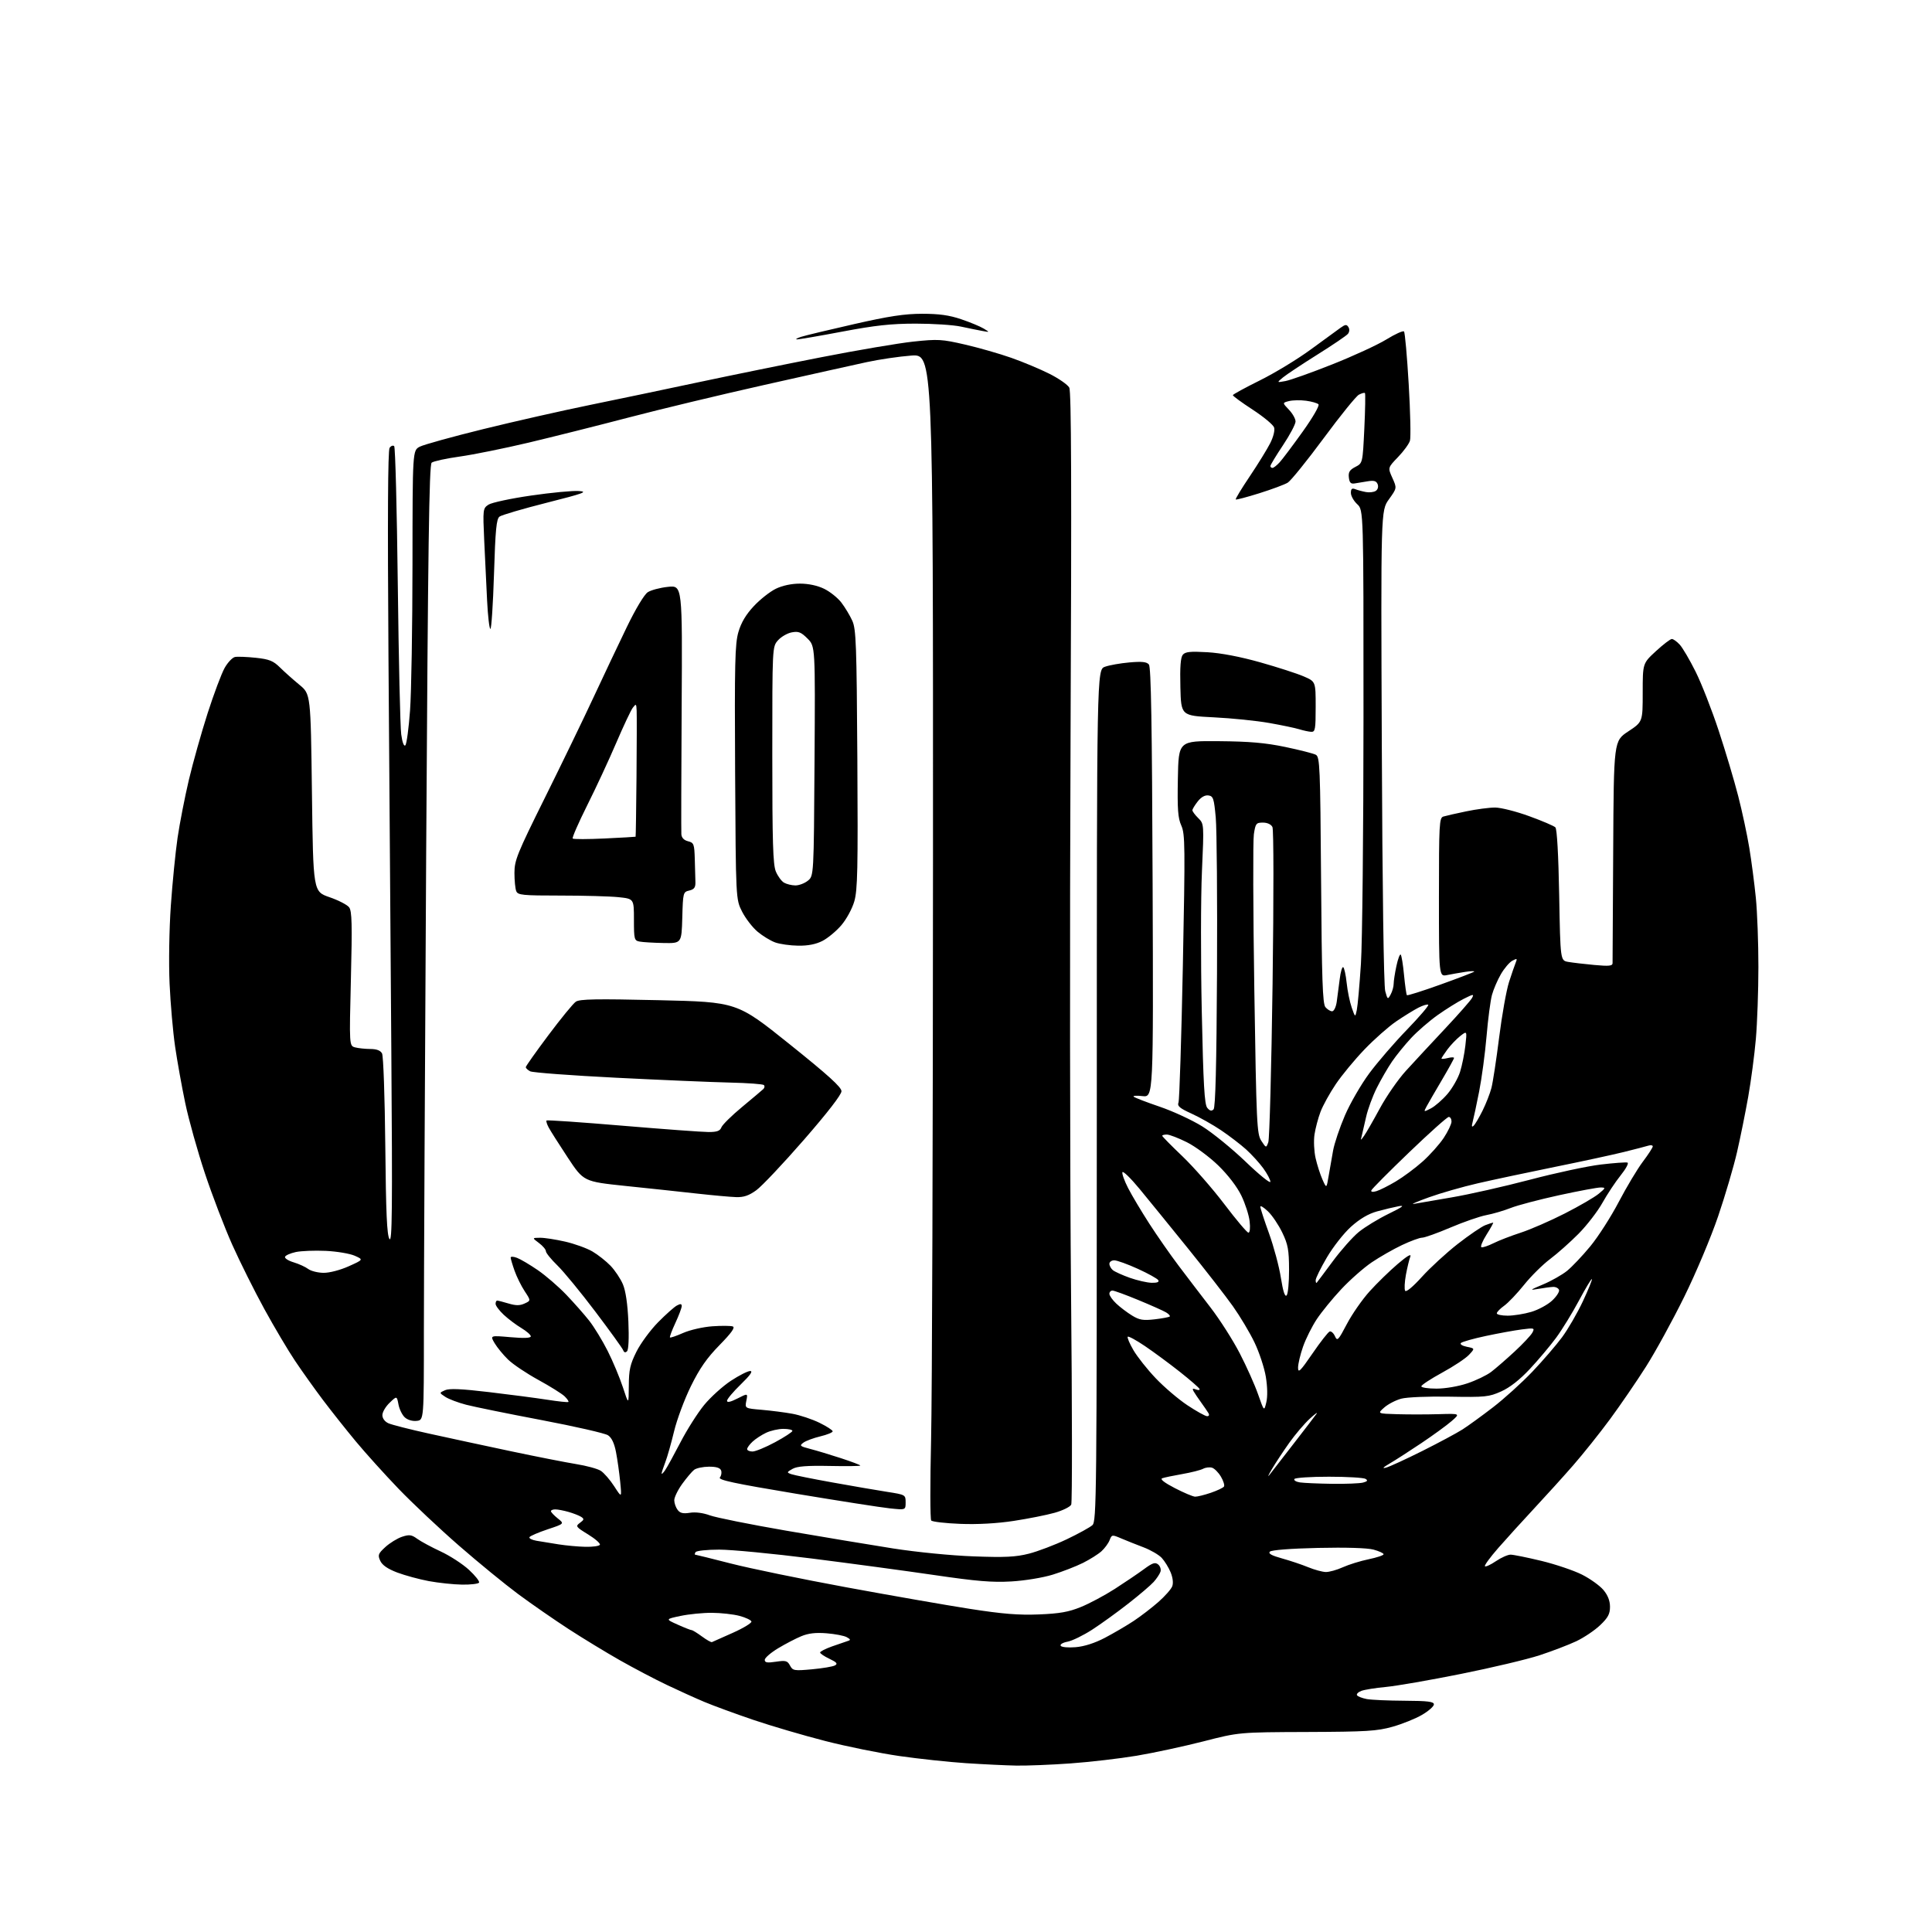 <?xml version="1.0" encoding="UTF-8" standalone="no"?>
<svg 
  version="1.1" 
  xmlns="http://www.w3.org/2000/svg" 
  xmlns:xlink="http://www.w3.org/1999/xlink" 
  xmlns:svg="http://www.w3.org/2000/svg"
  xmlns:rdf="http://www.w3.org/1999/02/22-rdf-syntax-ns#"
  xmlns:cc="http://creativecommons.org/ns#"
  xmlns:dc="http://purl.org/dc/elements/1.1/"
  viewBox="0 0 768 768"
  width="768"
  height="768"
>
<style>svg {background-color: white; }</style>"
<path stroke="none" fill="black" fill-rule="evenodd" d="M404.00,701.85C399.88,701.77 390.88,701.34 384.00,700.89C377.12,700.43 365.20,699.16 357.50,698.05C349.80,696.94 336.52,694.25 328.00,692.06C319.48,689.88 306.65,686.11 299.50,683.69C292.35,681.26 283.57,678.04 280.00,676.54C276.43,675.04 269.68,671.98 265.00,669.75C260.32,667.52 252.00,663.14 246.50,660.03C241.00,656.91 231.79,651.31 226.04,647.58C220.29,643.84 211.29,637.61 206.04,633.72C200.79,629.83 190.20,621.17 182.50,614.46C174.80,607.76 164.00,597.59 158.50,591.88C153.00,586.16 145.33,577.66 141.45,572.99C137.57,568.32 131.69,560.90 128.37,556.50C125.06,552.10 120.08,545.12 117.32,541.00C114.55,536.88 109.05,527.60 105.09,520.38C101.14,513.17 95.41,501.69 92.36,494.88C89.31,488.07 84.41,475.30 81.48,466.50C78.55,457.70 75.02,445.10 73.64,438.50C72.26,431.90 70.44,421.77 69.60,416.00C68.76,410.23 67.77,398.98 67.41,391.00C67.04,382.77 67.26,369.36 67.91,360.00C68.54,350.93 69.75,338.77 70.59,333.00C71.44,327.23 73.46,316.88 75.08,310.00C76.71,303.12 80.07,291.20 82.54,283.50C85.02,275.80 88.06,267.70 89.30,265.51C90.54,263.31 92.39,261.36 93.42,261.16C94.45,260.96 98.17,261.11 101.70,261.48C107.06,262.06 108.63,262.69 111.31,265.34C113.07,267.08 116.53,270.16 119.00,272.20C123.50,275.89 123.50,275.89 124.00,315.15C124.50,354.41 124.50,354.41 130.96,356.64C134.52,357.86 138.04,359.68 138.79,360.68C139.90,362.16 140.03,367.44 139.49,389.11C138.83,415.72 138.83,415.72 141.16,416.35C142.45,416.69 145.17,416.98 147.21,416.99C149.73,417.00 151.23,417.57 151.87,418.77C152.40,419.74 152.97,436.20 153.16,455.52C153.42,482.21 153.81,490.97 154.81,492.50C155.89,494.15 156.02,481.28 155.56,418.00C155.25,375.93 154.74,305.05 154.42,260.50C154.04,206.10 154.18,179.02 154.87,178.03C155.43,177.22 156.25,176.92 156.70,177.36C157.14,177.80 157.78,202.57 158.13,232.40C158.48,262.22 159.09,289.00 159.49,291.91C159.93,295.12 160.57,296.83 161.13,296.27C161.64,295.76 162.48,289.53 163.00,282.42C163.52,275.32 163.95,249.15 163.97,224.28C164.00,179.05 164.00,179.05 166.88,177.56C168.46,176.75 179.82,173.60 192.13,170.57C204.43,167.54 223.50,163.23 234.50,160.98C245.50,158.73 264.85,154.68 277.50,151.98C290.15,149.29 312.20,144.79 326.50,142.00C340.80,139.20 357.25,136.41 363.06,135.79C372.83,134.75 374.38,134.84 383.56,136.96C389.03,138.22 397.32,140.59 402.00,142.24C406.68,143.88 413.52,146.75 417.21,148.61C420.90,150.47 424.43,152.93 425.05,154.08C425.87,155.62 426.01,192.86 425.56,293.84C425.22,369.55 425.31,468.62 425.76,514.00C426.20,559.38 426.24,597.22 425.83,598.11C425.42,598.99 422.45,600.45 419.24,601.35C416.02,602.26 408.69,603.71 402.94,604.59C396.28,605.60 388.60,606.03 381.72,605.76C375.80,605.53 370.60,604.93 370.17,604.42C369.74,603.92 369.72,589.55 370.12,572.50C370.52,555.45 370.86,451.32 370.88,341.10C370.92,140.71 370.92,140.71 362.21,141.35C357.42,141.71 349.45,142.88 344.50,143.96C339.55,145.03 321.32,149.09 304.00,152.98C286.68,156.86 262.38,162.69 250.00,165.94C237.62,169.18 219.65,173.69 210.06,175.97C200.47,178.24 188.18,180.73 182.74,181.49C177.30,182.25 172.29,183.35 171.59,183.92C170.59,184.75 170.14,217.16 169.41,339.24C168.91,424.08 168.50,509.48 168.50,529.00C168.50,564.50 168.50,564.50 165.66,564.82C163.99,565.02 162.04,564.45 160.93,563.44C159.89,562.50 158.75,560.18 158.40,558.29C157.75,554.86 157.75,554.86 154.88,557.62C153.29,559.13 152.00,561.34 152.00,562.53C152.00,563.82 152.95,565.11 154.39,565.77C155.70,566.36 163.01,568.23 170.64,569.90C178.26,571.58 192.82,574.71 203.00,576.87C213.18,579.02 224.88,581.32 229.00,581.99C233.12,582.65 237.54,583.85 238.81,584.66C240.08,585.47 242.49,588.24 244.15,590.81C247.18,595.50 247.18,595.50 246.53,589.00C246.18,585.42 245.43,580.13 244.87,577.22C244.18,573.66 243.14,571.48 241.67,570.53C240.48,569.75 228.62,567.04 215.31,564.51C202.01,561.99 188.51,559.24 185.31,558.41C182.12,557.58 178.39,556.17 177.03,555.28C174.57,553.67 174.57,553.67 176.91,552.63C178.60,551.87 183.40,552.08 194.37,553.38C202.69,554.36 213.10,555.73 217.50,556.41C221.90,557.10 225.70,557.50 225.94,557.30C226.19,557.11 225.51,556.10 224.44,555.06C223.38,554.03 218.68,551.09 214.00,548.53C209.32,545.97 203.91,542.34 201.98,540.46C200.04,538.58 197.63,535.64 196.62,533.94C194.80,530.84 194.80,530.84 202.90,531.55C208.33,532.03 211.00,531.91 211.00,531.21C211.00,530.63 209.31,529.16 207.25,527.92C205.19,526.69 202.04,524.32 200.25,522.65C198.46,520.98 197.00,519.02 197.00,518.30C197.00,517.59 197.29,517.00 197.63,517.00C197.98,517.00 200.01,517.52 202.14,518.16C205.05,519.03 206.63,519.04 208.52,518.17C211.04,517.02 211.04,517.02 208.56,513.26C207.20,511.19 205.39,507.53 204.54,505.12C203.69,502.72 203.00,500.37 203.00,499.90C203.00,499.43 204.14,499.48 205.54,500.02C206.94,500.55 210.65,502.75 213.79,504.90C216.93,507.06 222.02,511.45 225.09,514.66C228.16,517.87 232.27,522.52 234.22,525.00C236.17,527.48 239.47,532.88 241.55,537.00C243.63,541.12 246.36,547.65 247.62,551.50C249.91,558.50 249.91,558.50 249.96,550.91C249.99,544.53 250.48,542.36 253.00,537.31C254.65,534.01 258.51,528.76 261.57,525.65C264.62,522.55 268.00,519.54 269.06,518.97C270.51,518.19 271.00,518.25 270.99,519.21C270.98,519.92 269.85,522.93 268.47,525.90C267.09,528.86 266.12,531.46 266.32,531.66C266.53,531.86 268.89,531.05 271.58,529.86C274.28,528.67 279.47,527.48 283.17,527.22C286.86,526.96 290.52,526.99 291.31,527.29C292.32,527.67 290.76,529.86 286.02,534.70C280.99,539.84 278.13,543.94 274.64,551.03C272.08,556.24 269.07,564.33 267.95,569.00C266.83,573.67 265.26,579.20 264.46,581.27C263.66,583.34 263.00,585.36 263.00,585.74C263.00,586.13 263.62,585.56 264.37,584.47C265.13,583.39 267.88,578.37 270.50,573.33C273.11,568.29 277.36,561.60 279.94,558.47C282.53,555.33 287.30,551.02 290.55,548.88C293.80,546.75 297.24,545.00 298.21,545.00C299.41,545.00 298.23,546.67 294.48,550.31C291.47,553.23 289.00,556.16 289.00,556.83C289.00,557.63 290.39,557.33 293.14,555.93C297.29,553.81 297.29,553.81 296.68,556.83C296.08,559.85 296.08,559.85 302.79,560.42C306.48,560.74 311.97,561.44 314.98,561.99C318.00,562.54 322.83,564.15 325.73,565.57C328.63,566.99 331.00,568.52 331.00,568.97C331.00,569.43 328.79,570.33 326.08,570.98C323.38,571.63 320.35,572.75 319.36,573.48C317.72,574.68 317.98,574.91 322.03,575.96C324.49,576.59 329.99,578.25 334.25,579.64C338.51,581.03 342.00,582.35 342.00,582.58C342.00,582.80 336.49,582.88 329.75,582.74C320.72,582.56 316.85,582.87 315.04,583.90C312.71,585.22 312.68,585.34 314.54,586.00C315.62,586.39 323.02,587.88 331.00,589.31C338.98,590.75 348.76,592.43 352.75,593.05C359.91,594.17 360.00,594.22 360.00,597.22C360.00,600.26 360.00,600.26 353.75,599.60C350.31,599.25 333.46,596.61 316.31,593.76C291.64,589.65 285.34,588.30 286.17,587.29C286.75,586.60 286.96,585.34 286.64,584.51C286.25,583.48 284.70,583.01 281.78,583.03C279.43,583.05 276.79,583.61 275.92,584.28C275.06,584.95 272.92,587.48 271.17,589.90C269.43,592.32 268.01,595.25 268.03,596.40C268.05,597.56 268.65,599.27 269.37,600.21C270.34,601.50 271.56,601.78 274.25,601.35C276.43,600.99 279.51,601.39 282.16,602.37C284.55,603.25 298.20,605.99 312.50,608.46C326.80,610.92 345.93,614.10 355.00,615.53C364.40,617.00 378.17,618.36 387.00,618.68C399.52,619.15 403.75,618.94 409.00,617.61C412.57,616.70 419.32,614.13 424.00,611.91C428.68,609.68 433.29,607.14 434.25,606.27C435.90,604.78 436.00,595.36 436.00,435.44C436.00,266.20 436.00,266.20 439.25,265.04C441.04,264.40 445.44,263.63 449.02,263.32C453.94,262.89 455.83,263.09 456.71,264.15C457.56,265.18 457.95,287.98 458.18,350.87C458.50,436.20 458.50,436.20 454.16,435.72C451.78,435.45 450.20,435.56 450.66,435.96C451.12,436.36 455.77,438.15 461.00,439.93C466.23,441.71 473.82,445.22 477.89,447.74C481.95,450.26 489.71,456.57 495.14,461.78C500.56,466.99 505.00,470.58 505.00,469.77C505.00,468.96 503.72,466.55 502.16,464.40C500.60,462.26 497.52,458.88 495.32,456.89C493.11,454.91 488.65,451.49 485.40,449.30C482.16,447.12 476.86,444.13 473.64,442.67C468.92,440.53 467.92,439.67 468.47,438.26C468.84,437.29 469.62,412.96 470.20,384.18C471.15,336.27 471.10,331.55 469.59,328.18C468.24,325.18 467.99,321.74 468.22,309.50C468.50,294.50 468.50,294.50 484.50,294.63C496.67,294.73 503.00,295.28 510.91,296.93C516.64,298.13 522.11,299.52 523.06,300.03C524.66,300.89 524.82,304.68 525.15,349.83C525.43,389.38 525.76,399.01 526.87,400.35C527.63,401.26 528.83,402.00 529.53,402.00C530.26,402.00 531.06,400.36 531.37,398.25C531.67,396.19 532.20,392.14 532.55,389.25C532.90,386.36 533.53,384.21 533.95,384.47C534.37,384.73 534.98,387.54 535.32,390.72C535.65,393.90 536.55,398.30 537.32,400.50C538.72,404.50 538.72,404.50 539.35,401.50C539.70,399.85 540.44,391.58 540.99,383.13C541.54,374.67 542.00,330.63 542.01,285.25C542.03,202.76 542.03,202.76 539.52,200.43C538.13,199.14 537.00,197.13 537.00,195.94C537.00,194.30 537.42,193.95 538.75,194.46C539.71,194.84 541.62,195.35 543.00,195.60C544.38,195.85 546.13,195.64 546.90,195.13C547.71,194.59 548.02,193.49 547.64,192.49C547.14,191.20 546.20,190.91 543.74,191.31C541.96,191.60 539.60,191.99 538.50,192.17C536.97,192.42 536.43,191.87 536.19,189.81C535.94,187.69 536.50,186.79 538.78,185.61C541.68,184.11 541.68,184.11 542.34,170.39C542.70,162.84 542.81,156.48 542.59,156.25C542.36,156.02 541.27,156.32 540.16,156.91C539.05,157.51 532.74,165.31 526.14,174.25C519.53,183.19 513.12,191.12 511.89,191.87C510.66,192.62 505.58,194.51 500.61,196.07C495.64,197.63 491.41,198.74 491.22,198.55C491.02,198.35 493.53,194.21 496.80,189.35C500.07,184.48 503.72,178.56 504.92,176.19C506.18,173.71 506.84,171.07 506.48,169.94C506.14,168.87 502.30,165.68 497.93,162.83C493.57,159.99 490.04,157.40 490.08,157.08C490.12,156.76 494.96,154.12 500.83,151.21C506.70,148.30 515.78,142.79 521.00,138.96C526.23,135.13 531.55,131.24 532.84,130.33C534.79,128.93 535.31,128.88 536.03,130.05C536.53,130.87 536.44,131.97 535.81,132.73C535.21,133.45 529.73,137.17 523.61,141.00C517.50,144.83 511.38,148.90 510.00,150.04C507.50,152.12 507.50,152.12 511.00,151.47C512.92,151.12 521.31,148.13 529.63,144.83C537.96,141.53 547.62,137.08 551.10,134.94C554.59,132.79 557.74,131.37 558.11,131.77C558.49,132.17 559.33,141.58 559.98,152.68C560.64,163.78 560.86,173.91 560.48,175.18C560.10,176.46 557.96,179.39 555.72,181.71C551.66,185.92 551.66,185.92 553.49,189.98C555.32,194.03 555.32,194.03 552.11,198.50C548.90,202.97 548.90,202.97 549.29,296.74C549.52,353.07 550.06,391.90 550.65,394.00C551.58,397.38 551.66,397.42 552.81,395.32C553.46,394.11 554.00,392.22 554.00,391.11C554.00,390.01 554.49,386.80 555.10,383.98C555.70,381.17 556.47,379.14 556.80,379.47C557.14,379.81 557.74,383.48 558.13,387.63C558.53,391.79 559.04,395.38 559.27,395.61C559.50,395.83 565.50,393.94 572.59,391.39C579.69,388.84 585.73,386.53 586.00,386.24C586.27,385.96 584.70,386.00 582.50,386.33C580.30,386.67 577.04,387.24 575.25,387.60C572.00,388.25 572.00,388.25 572.00,356.69C572.00,327.51 572.13,325.09 573.75,324.59C574.71,324.30 578.79,323.36 582.82,322.53C586.84,321.69 592.01,321.01 594.32,321.01C596.62,321.02 602.72,322.56 607.87,324.44C613.03,326.31 617.72,328.32 618.29,328.89C618.93,329.53 619.51,339.86 619.80,355.88C620.27,381.83 620.27,381.83 623.38,382.37C625.10,382.67 629.76,383.22 633.75,383.59C639.57,384.13 641.00,383.99 641.02,382.88C641.02,382.12 641.14,361.94 641.27,338.03C641.50,294.56 641.50,294.56 647.25,290.75C653.00,286.95 653.00,286.95 653.00,275.32C653.00,263.69 653.00,263.69 658.25,258.85C661.14,256.19 663.98,254.01 664.58,254.01C665.17,254.00 666.58,255.01 667.72,256.25C668.86,257.49 671.70,262.32 674.03,267.00C676.37,271.68 680.49,282.22 683.20,290.43C685.91,298.63 689.40,310.33 690.96,316.43C692.53,322.52 694.51,331.77 695.37,337.00C696.23,342.23 697.40,351.16 697.97,356.86C698.54,362.55 699.00,374.93 698.99,384.36C698.99,393.79 698.53,406.68 697.98,413.00C697.43,419.32 696.06,429.68 694.94,436.00C693.82,442.32 691.82,452.23 690.49,458.00C689.17,463.77 685.79,475.25 682.98,483.50C680.16,491.81 674.15,506.08 669.51,515.50C664.91,524.85 658.07,537.33 654.32,543.24C650.57,549.15 644.12,558.56 640.00,564.16C635.88,569.75 629.30,577.98 625.39,582.46C621.49,586.93 614.51,594.64 609.89,599.59C605.28,604.54 598.85,611.62 595.61,615.32C592.37,619.02 589.97,622.30 590.28,622.61C590.59,622.92 592.56,622.01 594.65,620.59C596.75,619.17 599.37,618.00 600.48,618.00C601.59,618.00 607.11,619.12 612.75,620.48C618.38,621.85 625.63,624.30 628.86,625.93C632.09,627.56 635.92,630.30 637.37,632.02C639.14,634.13 640.00,636.33 640.00,638.73C640.00,641.59 639.21,643.06 636.07,646.05C633.91,648.11 629.63,650.98 626.57,652.43C623.50,653.87 616.94,656.38 611.99,658.00C607.04,659.62 592.98,662.96 580.74,665.41C568.51,667.87 555.12,670.19 551.00,670.58C546.88,670.96 542.46,671.66 541.19,672.14C539.92,672.61 539.13,673.40 539.43,673.88C539.73,674.37 541.47,675.05 543.30,675.40C545.13,675.74 551.88,676.04 558.31,676.07C567.61,676.12 570.00,676.42 570.00,677.52C570.00,678.29 567.88,680.16 565.30,681.67C562.71,683.19 557.42,685.32 553.55,686.41C547.37,688.15 543.19,688.40 519.50,688.49C492.50,688.59 492.50,688.59 478.34,692.23C470.55,694.22 458.63,696.79 451.84,697.93C445.05,699.06 433.20,700.44 425.50,700.99C417.80,701.54 408.12,701.92 404.00,701.85zM322.80,663.57C326.97,663.19 331.08,662.50 331.91,662.03C333.11,661.36 332.64,660.80 329.72,659.40C327.67,658.43 326.00,657.30 326.00,656.90C326.00,656.49 328.14,655.40 330.75,654.47C333.36,653.54 336.18,652.57 337.00,652.32C338.22,651.95 338.15,651.67 336.61,650.81C335.58,650.22 331.97,649.53 328.61,649.26C324.26,648.91 321.35,649.24 318.50,650.43C316.30,651.34 312.14,653.51 309.25,655.25C306.36,657.00 304.00,659.05 304.00,659.82C304.00,660.92 304.98,661.08 308.44,660.56C312.34,659.98 313.02,660.16 314.04,662.08C315.14,664.13 315.67,664.22 322.80,663.57zM427.60,654.78C431.01,654.50 435.19,653.16 439.22,651.05C442.67,649.24 447.81,646.23 450.63,644.37C453.45,642.50 457.88,639.10 460.47,636.82C463.07,634.53 465.55,631.73 465.98,630.58C466.47,629.31 466.22,627.15 465.34,625.01C464.55,623.10 462.95,620.51 461.79,619.27C460.62,618.03 457.38,616.15 454.59,615.09C451.79,614.03 447.80,612.44 445.73,611.56C442.05,609.99 441.95,610.01 441.09,612.23C440.61,613.48 439.15,615.46 437.86,616.64C436.56,617.82 433.25,619.90 430.50,621.28C427.75,622.65 422.35,624.75 418.50,625.94C414.53,627.16 407.38,628.34 402.00,628.65C394.45,629.09 388.18,628.57 371.50,626.12C359.95,624.43 337.93,621.46 322.58,619.52C307.22,617.58 290.71,616.00 285.89,616.00C281.06,616.00 276.84,616.45 276.50,617.00C276.16,617.55 276.08,618.00 276.33,618.00C276.57,618.00 282.94,619.58 290.48,621.51C298.02,623.45 318.66,627.70 336.35,630.96C354.03,634.22 376.15,638.08 385.50,639.54C398.56,641.57 404.93,642.09 413.00,641.76C421.24,641.42 424.83,640.79 429.69,638.80C433.10,637.42 439.17,634.17 443.19,631.59C447.21,629.00 452.39,625.50 454.71,623.79C458.15,621.25 459.18,620.91 460.40,621.91C461.21,622.59 461.62,623.90 461.29,624.82C460.97,625.75 459.76,627.56 458.60,628.85C457.45,630.14 452.90,634.02 448.49,637.46C444.09,640.91 437.62,645.58 434.12,647.84C430.62,650.10 426.24,652.24 424.39,652.59C422.51,652.94 421.29,653.66 421.64,654.22C421.99,654.79 424.60,655.03 427.60,654.78zM283.02,652.76C283.35,652.62 287.09,650.95 291.33,649.06C295.57,647.17 298.89,645.14 298.70,644.56C298.51,643.98 296.36,642.97 293.93,642.33C291.49,641.69 286.57,641.14 283.00,641.12C279.43,641.10 273.80,641.66 270.50,642.36C264.50,643.63 264.50,643.63 269.38,645.81C272.06,647.02 274.56,648.00 274.93,648.00C275.31,648.00 277.14,649.13 279.02,650.51C280.89,651.89 282.69,652.91 283.02,652.76zM183.69,629.91C180.29,629.86 174.35,629.23 170.50,628.52C166.65,627.80 160.98,626.26 157.90,625.10C154.07,623.64 151.94,622.17 151.15,620.43C150.11,618.15 150.32,617.60 153.21,614.95C154.98,613.34 157.96,611.51 159.82,610.89C162.71,609.94 163.60,610.06 165.85,611.70C167.31,612.76 171.51,615.02 175.18,616.73C178.85,618.43 183.91,621.72 186.42,624.03C188.92,626.34 190.73,628.63 190.43,629.12C190.13,629.60 187.10,629.96 183.69,629.91zM527.00,624.90C528.38,624.93 531.43,624.08 533.79,623.01C536.15,621.94 540.76,620.51 544.04,619.83C547.32,619.15 550.00,618.26 550.00,617.84C550.00,617.42 548.19,616.59 545.98,615.99C543.50,615.33 535.06,615.07 523.91,615.32C513.03,615.57 505.44,616.16 504.80,616.80C504.04,617.56 505.45,618.34 509.62,619.50C512.85,620.39 517.52,621.96 520.00,622.98C522.48,624.00 525.62,624.86 527.00,624.90zM232.69,614.88C235.55,614.95 238.14,614.59 238.45,614.09C238.76,613.59 236.67,611.74 233.80,609.97C228.86,606.94 228.70,606.70 230.54,605.35C232.22,604.12 232.28,603.79 231.00,602.96C230.17,602.44 227.93,601.56 226.00,601.01C224.07,600.46 221.71,600.01 220.75,600.01C219.79,600.00 219.00,600.32 219.00,600.71C219.00,601.10 220.21,602.39 221.69,603.57C224.38,605.71 224.38,605.71 217.70,607.93C214.03,609.16 210.78,610.55 210.48,611.03C210.19,611.51 211.42,612.15 213.22,612.47C215.02,612.78 218.97,613.43 222.00,613.90C225.03,614.38 229.84,614.82 232.69,614.88zM475.07,594.95C475.94,594.98 478.75,594.28 481.32,593.41C483.89,592.53 486.25,591.41 486.56,590.91C486.86,590.41 486.32,588.65 485.34,587.00C484.37,585.35 482.78,583.75 481.82,583.44C480.86,583.14 479.26,583.33 478.26,583.86C477.26,584.39 473.53,585.34 469.97,585.96C466.41,586.58 462.82,587.33 462.00,587.63C461.04,587.98 462.83,589.38 467.00,591.54C470.57,593.39 474.21,594.92 475.07,594.95zM529.50,589.84C535.00,589.91 540.55,589.69 541.83,589.35C543.58,588.88 543.83,588.51 542.83,587.88C542.10,587.41 535.56,587.02 528.31,587.02C521.05,587.01 514.86,587.42 514.54,587.93C514.23,588.44 515.21,589.05 516.73,589.28C518.25,589.51 524.00,589.76 529.50,589.84zM504.71,586.18C505.70,584.91 510.05,579.28 514.40,573.68C518.74,568.08 522.77,562.83 523.35,562.00C523.94,561.17 522.70,562.08 520.61,564.00C518.52,565.92 514.88,570.20 512.53,573.50C510.19,576.80 507.06,581.52 505.60,584.00C504.13,586.48 503.73,587.46 504.71,586.18zM551.00,583.40C552.38,583.03 558.85,580.06 565.39,576.79C571.92,573.52 579.12,569.66 581.39,568.21C583.65,566.76 589.10,562.81 593.50,559.42C597.90,556.04 604.91,549.69 609.08,545.33C613.24,540.96 618.58,534.77 620.95,531.57C623.31,528.37 627.03,521.95 629.21,517.30C631.39,512.64 633.00,508.67 632.80,508.46C632.59,508.26 630.28,512.10 627.66,517.00C625.04,521.90 620.96,528.55 618.59,531.77C616.21,535.00 611.51,540.59 608.14,544.19C604.11,548.50 600.20,551.56 596.75,553.11C591.87,555.30 590.44,555.45 576.24,555.20C567.60,555.04 559.26,555.39 557.01,556.00C554.82,556.59 551.79,558.16 550.27,559.50C547.50,561.94 547.50,561.94 555.50,562.17C559.90,562.30 567.33,562.29 572.00,562.15C580.50,561.90 580.50,561.90 577.00,564.94C575.08,566.61 569.63,570.57 564.90,573.74C560.17,576.91 554.55,580.53 552.40,581.78C549.72,583.35 549.28,583.86 551.00,583.40zM299.13,577.00C300.30,577.00 304.35,575.33 308.13,573.29C311.91,571.25 315.00,569.22 315.00,568.79C315.00,568.36 313.38,568.00 311.40,568.00C309.42,568.00 306.33,568.70 304.54,569.55C302.74,570.40 300.31,571.99 299.14,573.09C297.96,574.18 297.00,575.51 297.00,576.04C297.00,576.57 297.96,577.00 299.13,577.00zM479.81,562.96C480.59,562.98 480.82,562.49 480.38,561.75C479.97,561.06 478.66,559.15 477.47,557.50C476.27,555.85 474.93,553.86 474.48,553.08C473.87,552.01 474.10,551.83 475.42,552.33C476.38,552.70 477.02,552.61 476.83,552.13C476.65,551.65 473.12,548.58 469.00,545.32C464.88,542.06 458.65,537.47 455.17,535.11C451.69,532.75 448.60,531.07 448.30,531.37C448.00,531.66 449.02,534.07 450.55,536.70C452.09,539.34 456.08,544.38 459.43,547.89C462.77,551.41 468.43,556.23 472.00,558.60C475.57,560.97 479.09,562.93 479.81,562.96zM503.38,557.43C503.92,555.16 503.84,551.27 503.18,547.25C502.58,543.67 500.56,537.54 498.67,533.62C496.79,529.70 492.92,523.23 490.09,519.24C487.25,515.24 479.21,504.89 472.21,496.23C465.22,487.58 456.59,476.97 453.03,472.65C449.47,468.34 446.39,465.34 446.17,465.98C445.96,466.61 446.99,469.47 448.46,472.32C449.92,475.17 453.68,481.47 456.81,486.33C459.94,491.19 465.20,498.74 468.50,503.11C471.80,507.48 477.52,514.98 481.21,519.76C484.90,524.55 490.13,532.75 492.83,537.99C495.54,543.22 498.82,550.56 500.12,554.30C502.50,561.09 502.50,561.09 503.38,557.43zM571.03,552.00C574.49,552.00 579.72,551.11 583.28,549.91C586.70,548.77 590.96,546.72 592.74,545.37C594.52,544.02 598.70,540.39 602.03,537.31C605.36,534.23 608.56,530.82 609.14,529.74C610.13,527.88 609.93,527.82 604.84,528.48C601.90,528.86 595.47,530.04 590.55,531.09C585.63,532.14 581.21,533.39 580.74,533.86C580.25,534.35 581.29,535.01 583.10,535.37C586.33,536.02 586.33,536.02 583.92,538.59C582.59,540.01 577.79,543.19 573.25,545.66C568.71,548.14 565.00,550.58 565.00,551.08C565.00,551.59 567.71,552.00 571.03,552.00zM521.75,538.01C524.91,533.39 527.99,529.47 528.58,529.28C529.18,529.10 530.12,529.95 530.67,531.18C531.59,533.24 531.97,532.85 535.42,526.29C537.48,522.37 541.55,516.52 544.47,513.30C547.38,510.08 552.39,505.20 555.59,502.47C559.35,499.25 561.13,498.21 560.63,499.50C560.20,500.60 559.41,503.87 558.87,506.76C558.34,509.65 558.20,512.51 558.57,513.11C558.97,513.76 561.67,511.51 565.23,507.57C568.52,503.93 574.92,498.05 579.46,494.50C584.00,490.96 588.93,487.60 590.42,487.03C591.91,486.46 593.32,486.00 593.54,486.00C593.77,486.00 592.60,488.13 590.95,490.74C589.30,493.35 588.37,495.62 588.90,495.80C589.42,495.97 591.57,495.25 593.68,494.20C595.78,493.14 600.65,491.26 604.50,490.01C608.35,488.76 616.23,485.33 622.00,482.39C627.77,479.45 633.85,475.92 635.50,474.55C638.31,472.23 638.36,472.07 636.30,472.04C635.09,472.02 627.66,473.40 619.80,475.11C611.93,476.83 603.27,479.10 600.55,480.18C597.83,481.25 593.45,482.54 590.82,483.03C588.19,483.53 581.78,485.75 576.57,487.97C571.36,490.19 566.29,492.00 565.30,492.00C564.31,492.00 560.70,493.33 557.28,494.95C553.85,496.57 548.44,499.67 545.24,501.83C542.05,504.00 536.62,508.79 533.17,512.48C529.72,516.16 525.35,521.52 523.45,524.38C521.55,527.24 519.10,532.14 518.00,535.26C516.90,538.39 516.00,542.17 516.00,543.67C516.00,545.97 516.88,545.11 521.75,538.01zM249.26,537.14C248.60,537.80 248.08,537.66 247.72,536.73C247.43,535.95 242.45,529.06 236.67,521.41C230.89,513.76 224.10,505.49 221.58,503.04C219.06,500.59 217.00,498.04 217.00,497.38C217.00,496.71 215.76,495.24 214.25,494.12C211.50,492.06 211.50,492.06 214.69,492.03C216.44,492.01 220.94,492.71 224.69,493.57C228.43,494.43 233.30,496.19 235.50,497.48C237.70,498.77 240.94,501.33 242.70,503.16C244.46,505.00 246.67,508.30 247.60,510.50C248.71,513.09 249.48,518.31 249.79,525.32C250.07,531.85 249.87,536.53 249.26,537.14zM459.00,524.45C462.02,524.10 464.72,523.59 464.99,523.33C465.26,523.07 464.59,522.32 463.49,521.67C462.40,521.03 457.45,518.82 452.50,516.78C447.55,514.73 442.94,513.04 442.25,513.03C441.56,513.01 441.00,513.59 441.00,514.31C441.00,515.04 442.24,516.79 443.75,518.21C445.26,519.63 448.07,521.76 450.00,522.94C452.92,524.73 454.41,524.98 459.00,524.45zM599.32,523.00C601.69,523.00 605.93,522.32 608.72,521.49C611.52,520.66 615.24,518.64 616.99,517.01C618.75,515.37 619.98,513.46 619.74,512.77C619.50,512.07 618.44,511.53 617.40,511.57C616.35,511.61 613.70,511.96 611.50,512.35C607.87,512.98 608.05,512.82 613.41,510.57C616.66,509.21 620.93,506.79 622.91,505.20C624.88,503.61 629.06,499.20 632.19,495.40C635.31,491.61 640.39,483.69 643.47,477.80C646.55,471.92 650.85,464.73 653.03,461.83C655.22,458.93 657.00,456.17 657.00,455.71C657.00,455.25 656.21,455.11 655.25,455.41C654.29,455.71 649.90,456.85 645.50,457.94C641.10,459.03 628.73,461.71 618.00,463.88C607.27,466.06 593.55,468.98 587.50,470.37C581.45,471.76 572.67,474.27 568.00,475.96C563.33,477.64 560.62,478.82 562.00,478.57C563.38,478.31 570.12,477.16 577.00,475.99C583.88,474.83 597.89,471.66 608.16,468.96C618.42,466.25 631.10,463.54 636.34,462.92C641.59,462.30 646.36,461.95 646.95,462.15C647.54,462.35 646.33,464.62 644.26,467.19C642.19,469.77 638.92,474.69 637.00,478.12C635.08,481.56 630.80,487.10 627.50,490.44C624.20,493.77 619.10,498.30 616.17,500.50C613.24,502.70 608.59,507.31 605.85,510.73C603.10,514.16 599.54,517.91 597.93,519.05C596.32,520.20 595.00,521.56 595.00,522.07C595.00,522.58 596.94,523.00 599.32,523.00zM511.45,514.95C512.00,514.40 512.44,509.80 512.42,504.72C512.39,496.83 512.00,494.70 509.72,489.96C508.26,486.92 505.70,483.12 504.03,481.53C502.36,479.93 501.00,479.11 501.00,479.69C501.00,480.28 502.55,485.05 504.45,490.28C506.34,495.52 508.47,503.44 509.16,507.88C510.02,513.32 510.77,515.63 511.45,514.95zM457.81,509.93C460.00,509.98 460.89,509.62 460.43,508.88C460.05,508.27 456.40,506.24 452.31,504.38C448.23,502.52 444.01,501.00 442.94,501.00C441.88,501.00 441.00,501.62 441.00,502.38C441.00,503.14 441.62,504.27 442.37,504.90C443.13,505.52 446.17,506.90 449.12,507.95C452.08,508.99 455.99,509.89 457.81,509.93zM523.40,509.92C523.61,509.69 526.48,505.87 529.76,501.43C533.04,496.99 537.70,491.74 540.12,489.75C542.54,487.77 547.89,484.51 552.01,482.50C557.60,479.77 558.61,479.01 556.00,479.49C554.08,479.85 550.19,480.78 547.36,481.56C543.91,482.52 540.53,484.52 537.05,487.64C534.20,490.20 529.88,495.71 527.44,499.88C525.00,504.05 523.00,508.11 523.00,508.90C523.00,509.69 523.18,510.15 523.40,509.92zM128.63,505.97C130.99,505.99 135.25,504.88 138.63,503.36C144.50,500.72 144.50,500.72 141.00,499.17C139.07,498.32 133.90,497.45 129.50,497.24C125.10,497.04 119.73,497.25 117.57,497.71C115.41,498.18 113.49,499.03 113.30,499.61C113.10,500.19 114.65,501.18 116.74,501.80C118.83,502.43 121.43,503.62 122.52,504.44C123.61,505.26 126.36,505.95 128.63,505.97zM496.27,490.00C496.85,490.00 497.05,488.14 496.75,485.51C496.48,483.05 494.99,478.44 493.45,475.26C491.76,471.76 488.16,467.07 484.30,463.31C480.80,459.91 475.18,455.75 471.81,454.06C468.44,452.38 464.85,451.00 463.84,451.00C462.83,451.00 462.00,451.22 462.00,451.49C462.00,451.76 465.63,455.45 470.08,459.69C474.52,463.94 482.01,472.49 486.72,478.70C491.43,484.92 495.73,490.00 496.27,490.00zM292.60,475.87C290.34,475.80 283.32,475.16 277.00,474.46C270.68,473.75 257.96,472.39 248.74,471.44C231.99,469.69 231.99,469.69 225.66,460.10C222.18,454.82 218.77,449.45 218.09,448.16C217.40,446.88 217.03,445.64 217.26,445.41C217.49,445.17 231.10,446.11 247.49,447.49C263.88,448.87 279.27,450.00 281.68,450.00C285.05,450.00 286.23,449.56 286.78,448.12C287.18,447.09 290.88,443.44 295.00,440.03C299.12,436.61 302.92,433.41 303.43,432.92C303.95,432.43 304.05,431.72 303.66,431.33C303.27,430.94 297.23,430.50 290.23,430.34C283.23,430.18 262.88,429.32 245.00,428.42C227.12,427.52 211.71,426.37 210.75,425.86C209.79,425.35 209.00,424.61 209.01,424.21C209.01,423.82 213.06,418.10 218.00,411.50C222.94,404.90 227.84,398.91 228.90,398.19C230.43,397.14 236.99,397.02 261.88,397.59C292.94,398.31 292.94,398.31 313.72,414.96C329.23,427.39 334.50,432.17 334.50,433.78C334.50,435.14 328.92,442.35 319.54,453.12C311.32,462.56 302.81,471.57 300.64,473.14C297.70,475.27 295.66,475.97 292.60,475.87zM547.13,473.51C548.43,473.13 551.90,471.39 554.82,469.66C557.75,467.92 562.55,464.37 565.47,461.76C568.40,459.15 572.19,454.91 573.90,452.34C575.60,449.76 577.00,446.83 577.00,445.83C577.00,444.82 576.51,444.00 575.90,444.00C575.30,444.00 568.21,450.34 560.15,458.08C552.09,465.82 545.33,472.62 545.13,473.19C544.90,473.82 545.67,473.94 547.13,473.51zM528.15,467.50C528.62,464.75 529.42,460.18 529.93,457.34C530.44,454.50 532.55,448.24 534.62,443.42C536.69,438.60 541.06,431.05 544.32,426.65C547.58,422.25 554.31,414.45 559.28,409.32C564.25,404.18 568.06,399.73 567.75,399.42C567.44,399.11 565.68,399.63 563.84,400.57C562.00,401.52 558.02,403.97 555.00,406.03C551.98,408.09 546.32,413.09 542.43,417.14C538.54,421.19 533.40,427.40 531.01,430.95C528.62,434.49 525.88,439.44 524.93,441.95C523.98,444.45 522.90,448.53 522.53,451.00C522.16,453.48 522.36,457.68 522.96,460.34C523.56,463.00 524.78,466.83 525.68,468.84C527.31,472.50 527.31,472.50 528.15,467.50zM504.17,454.06C504.65,452.77 505.41,424.44 505.87,391.11C506.34,356.21 506.32,329.76 505.81,328.75C505.28,327.69 503.79,327.00 502.03,327.00C499.34,327.00 499.07,327.34 498.43,331.64C498.04,334.20 498.13,362.01 498.61,393.44C499.45,447.11 499.62,450.77 501.40,453.50C503.31,456.40 503.31,456.40 504.17,454.06zM542.25,451.50C543.04,450.40 545.84,445.53 548.47,440.68C551.09,435.82 555.77,429.07 558.86,425.68C561.96,422.28 568.92,414.77 574.34,409.00C579.76,403.23 584.63,397.69 585.16,396.70C586.03,395.08 585.68,395.12 581.81,397.07C579.44,398.27 574.80,401.16 571.50,403.50C568.20,405.84 563.46,409.94 560.96,412.62C558.46,415.31 555.03,419.52 553.34,422.00C551.65,424.48 548.92,429.20 547.27,432.50C545.62,435.80 543.72,440.98 543.05,444.00C542.38,447.02 541.60,450.40 541.32,451.50C540.81,453.50 540.81,453.50 542.25,451.50zM585.79,447.50C586.38,446.95 587.97,444.25 589.34,441.50C590.70,438.75 592.29,434.70 592.86,432.50C593.44,430.30 594.82,421.26 595.93,412.41C597.04,403.56 598.81,393.66 599.85,390.41C600.90,387.16 602.10,383.66 602.53,382.63C603.21,380.98 603.06,380.90 601.18,381.90C600.02,382.53 597.96,384.94 596.62,387.27C595.27,389.60 593.68,393.30 593.08,395.50C592.48,397.70 591.50,405.12 590.92,412.00C590.33,418.88 589.00,428.77 587.96,434.00C586.93,439.23 585.77,444.62 585.40,446.00C584.93,447.75 585.05,448.20 585.79,447.50zM482.41,440.99C483.16,440.24 483.59,423.49 483.78,386.70C483.93,357.44 483.70,329.68 483.28,325.00C482.58,317.37 482.28,316.47 480.37,316.20C479.00,316.00 477.47,316.86 476.12,318.58C474.95,320.06 474.00,321.64 474.00,322.09C474.00,322.55 475.04,323.95 476.32,325.21C478.63,327.50 478.63,327.50 477.79,346.39C477.32,356.78 477.29,381.80 477.72,401.98C478.34,431.20 478.79,439.04 479.91,440.39C480.92,441.61 481.62,441.78 482.41,440.99zM568.83,440.59C570.46,439.74 573.40,437.18 575.37,434.89C577.33,432.59 579.59,428.64 580.39,426.11C581.19,423.57 582.14,418.85 582.51,415.61C583.18,409.71 583.18,409.71 580.43,411.87C578.93,413.06 576.63,415.46 575.34,417.21C574.06,418.96 573.00,420.57 573.00,420.80C573.00,421.03 574.12,420.93 575.50,420.59C576.88,420.24 578.00,420.22 578.00,420.55C578.00,420.87 575.83,424.81 573.17,429.32C570.51,433.82 567.78,438.54 567.10,439.81C565.87,442.11 565.88,442.12 568.83,440.59zM317.29,375.92C314.11,375.88 309.99,375.30 308.14,374.63C306.29,373.96 303.14,372.04 301.14,370.36C299.14,368.68 296.38,365.10 295.00,362.40C292.50,357.50 292.50,357.50 292.22,307.10C291.98,263.49 292.16,255.96 293.53,251.24C294.63,247.47 296.52,244.29 299.66,240.94C302.15,238.27 306.09,235.17 308.41,234.04C311.05,232.76 314.64,232.00 318.00,232.00C321.37,232.00 324.95,232.76 327.60,234.05C329.93,235.18 333.02,237.65 334.47,239.55C335.92,241.45 337.87,244.69 338.80,246.75C340.31,250.09 340.53,256.11 340.81,301.77C341.08,345.47 340.90,353.82 339.60,358.30C338.75,361.24 336.47,365.43 334.43,367.81C332.43,370.15 329.05,372.95 326.93,374.03C324.33,375.36 321.20,375.98 317.29,375.92zM263.72,374.86C259.75,374.79 255.49,374.53 254.25,374.29C252.13,373.89 252.00,373.37 252.00,365.57C252.00,357.28 252.00,357.28 245.85,356.64C242.47,356.29 232.11,356.00 222.82,356.00C207.68,356.00 205.86,355.82 205.22,354.25C204.82,353.29 204.50,350.02 204.50,347.00C204.50,341.98 205.56,339.37 216.66,317.00C223.35,303.52 232.07,285.52 236.03,277.00C240.00,268.48 245.92,255.98 249.19,249.23C252.67,242.04 256.11,236.32 257.49,235.42C258.78,234.57 262.41,233.61 265.55,233.28C271.26,232.69 271.26,232.69 270.97,281.10C270.82,307.72 270.76,330.46 270.85,331.64C270.95,333.02 271.89,334.01 273.50,334.41C275.82,334.99 276.01,335.51 276.19,341.52C276.29,345.08 276.40,349.22 276.44,350.70C276.49,352.79 275.93,353.54 274.00,354.00C271.56,354.57 271.49,354.83 271.22,364.79C270.93,375.00 270.93,375.00 263.72,374.86zM316.14,351.97C317.59,351.99 319.84,351.14 321.14,350.09C323.50,348.18 323.50,348.18 323.79,302.55C324.08,256.92 324.08,256.92 321.00,253.84C318.42,251.26 317.40,250.87 314.71,251.38C312.94,251.72 310.49,253.15 309.25,254.55C307.00,257.11 307.00,257.11 307.00,300.09C307.00,334.75 307.27,343.72 308.41,346.43C309.18,348.28 310.64,350.28 311.66,350.87C312.67,351.46 314.69,351.95 316.14,351.97zM240.36,333.31C247.04,332.99 252.57,332.67 252.66,332.61C252.74,332.55 252.90,321.93 253.02,309.00C253.13,296.07 253.16,284.15 253.08,282.50C252.95,279.72 252.83,279.64 251.55,281.33C250.79,282.33 247.82,288.63 244.95,295.33C242.09,302.02 236.90,313.19 233.42,320.13C229.95,327.08 227.35,333.02 227.66,333.33C227.97,333.64 233.69,333.63 240.36,333.31zM521.25,290.91C520.29,290.87 518.15,290.41 516.50,289.90C514.85,289.39 509.45,288.26 504.50,287.39C499.55,286.51 489.65,285.50 482.50,285.15C469.50,284.50 469.50,284.50 469.22,273.14C469.02,265.16 469.30,261.34 470.18,260.28C471.18,259.08 473.15,258.88 479.97,259.27C485.39,259.59 493.06,261.06 501.00,263.30C507.88,265.24 515.64,267.75 518.25,268.88C523.00,270.93 523.00,270.93 523.00,280.96C523.00,289.89 522.81,290.99 521.25,290.91zM194.94,250.00C194.53,250.00 193.94,244.94 193.63,238.75C193.31,232.56 192.80,221.79 192.48,214.80C191.92,202.36 191.96,202.08 194.20,200.60C195.47,199.78 203.07,198.15 211.11,196.99C219.14,195.82 227.69,195.01 230.11,195.19C233.88,195.46 232.06,196.12 217.29,199.86C207.83,202.25 199.40,204.73 198.57,205.36C197.33,206.29 196.92,210.52 196.37,228.25C195.99,240.21 195.35,250.00 194.94,250.00zM505.83,186.00C506.28,186.00 507.57,184.99 508.70,183.75C509.83,182.51 513.95,177.02 517.87,171.54C521.91,165.88 524.61,161.21 524.11,160.71C523.63,160.23 521.41,159.60 519.18,159.30C516.95,159.00 513.91,159.06 512.42,159.43C509.73,160.11 509.73,160.11 512.36,162.86C513.81,164.37 515.00,166.48 515.00,167.55C515.00,168.62 512.75,172.88 510.00,177.00C507.25,181.12 505.00,184.84 505.00,185.25C505.00,185.66 505.37,186.00 505.83,186.00zM316.77,134.91C316.07,134.87 316.85,134.40 318.50,133.88C320.15,133.35 329.60,131.09 339.50,128.84C353.38,125.68 359.58,124.74 366.58,124.73C373.29,124.73 377.34,125.29 382.08,126.90C385.61,128.09 389.62,129.76 391.00,130.59C393.50,132.11 393.50,132.11 390.50,131.56C388.85,131.26 385.02,130.48 382.00,129.83C378.98,129.17 370.88,128.65 364.00,128.65C354.17,128.66 347.92,129.34 334.77,131.83C325.57,133.57 317.47,134.96 316.77,134.91z" />

</svg>